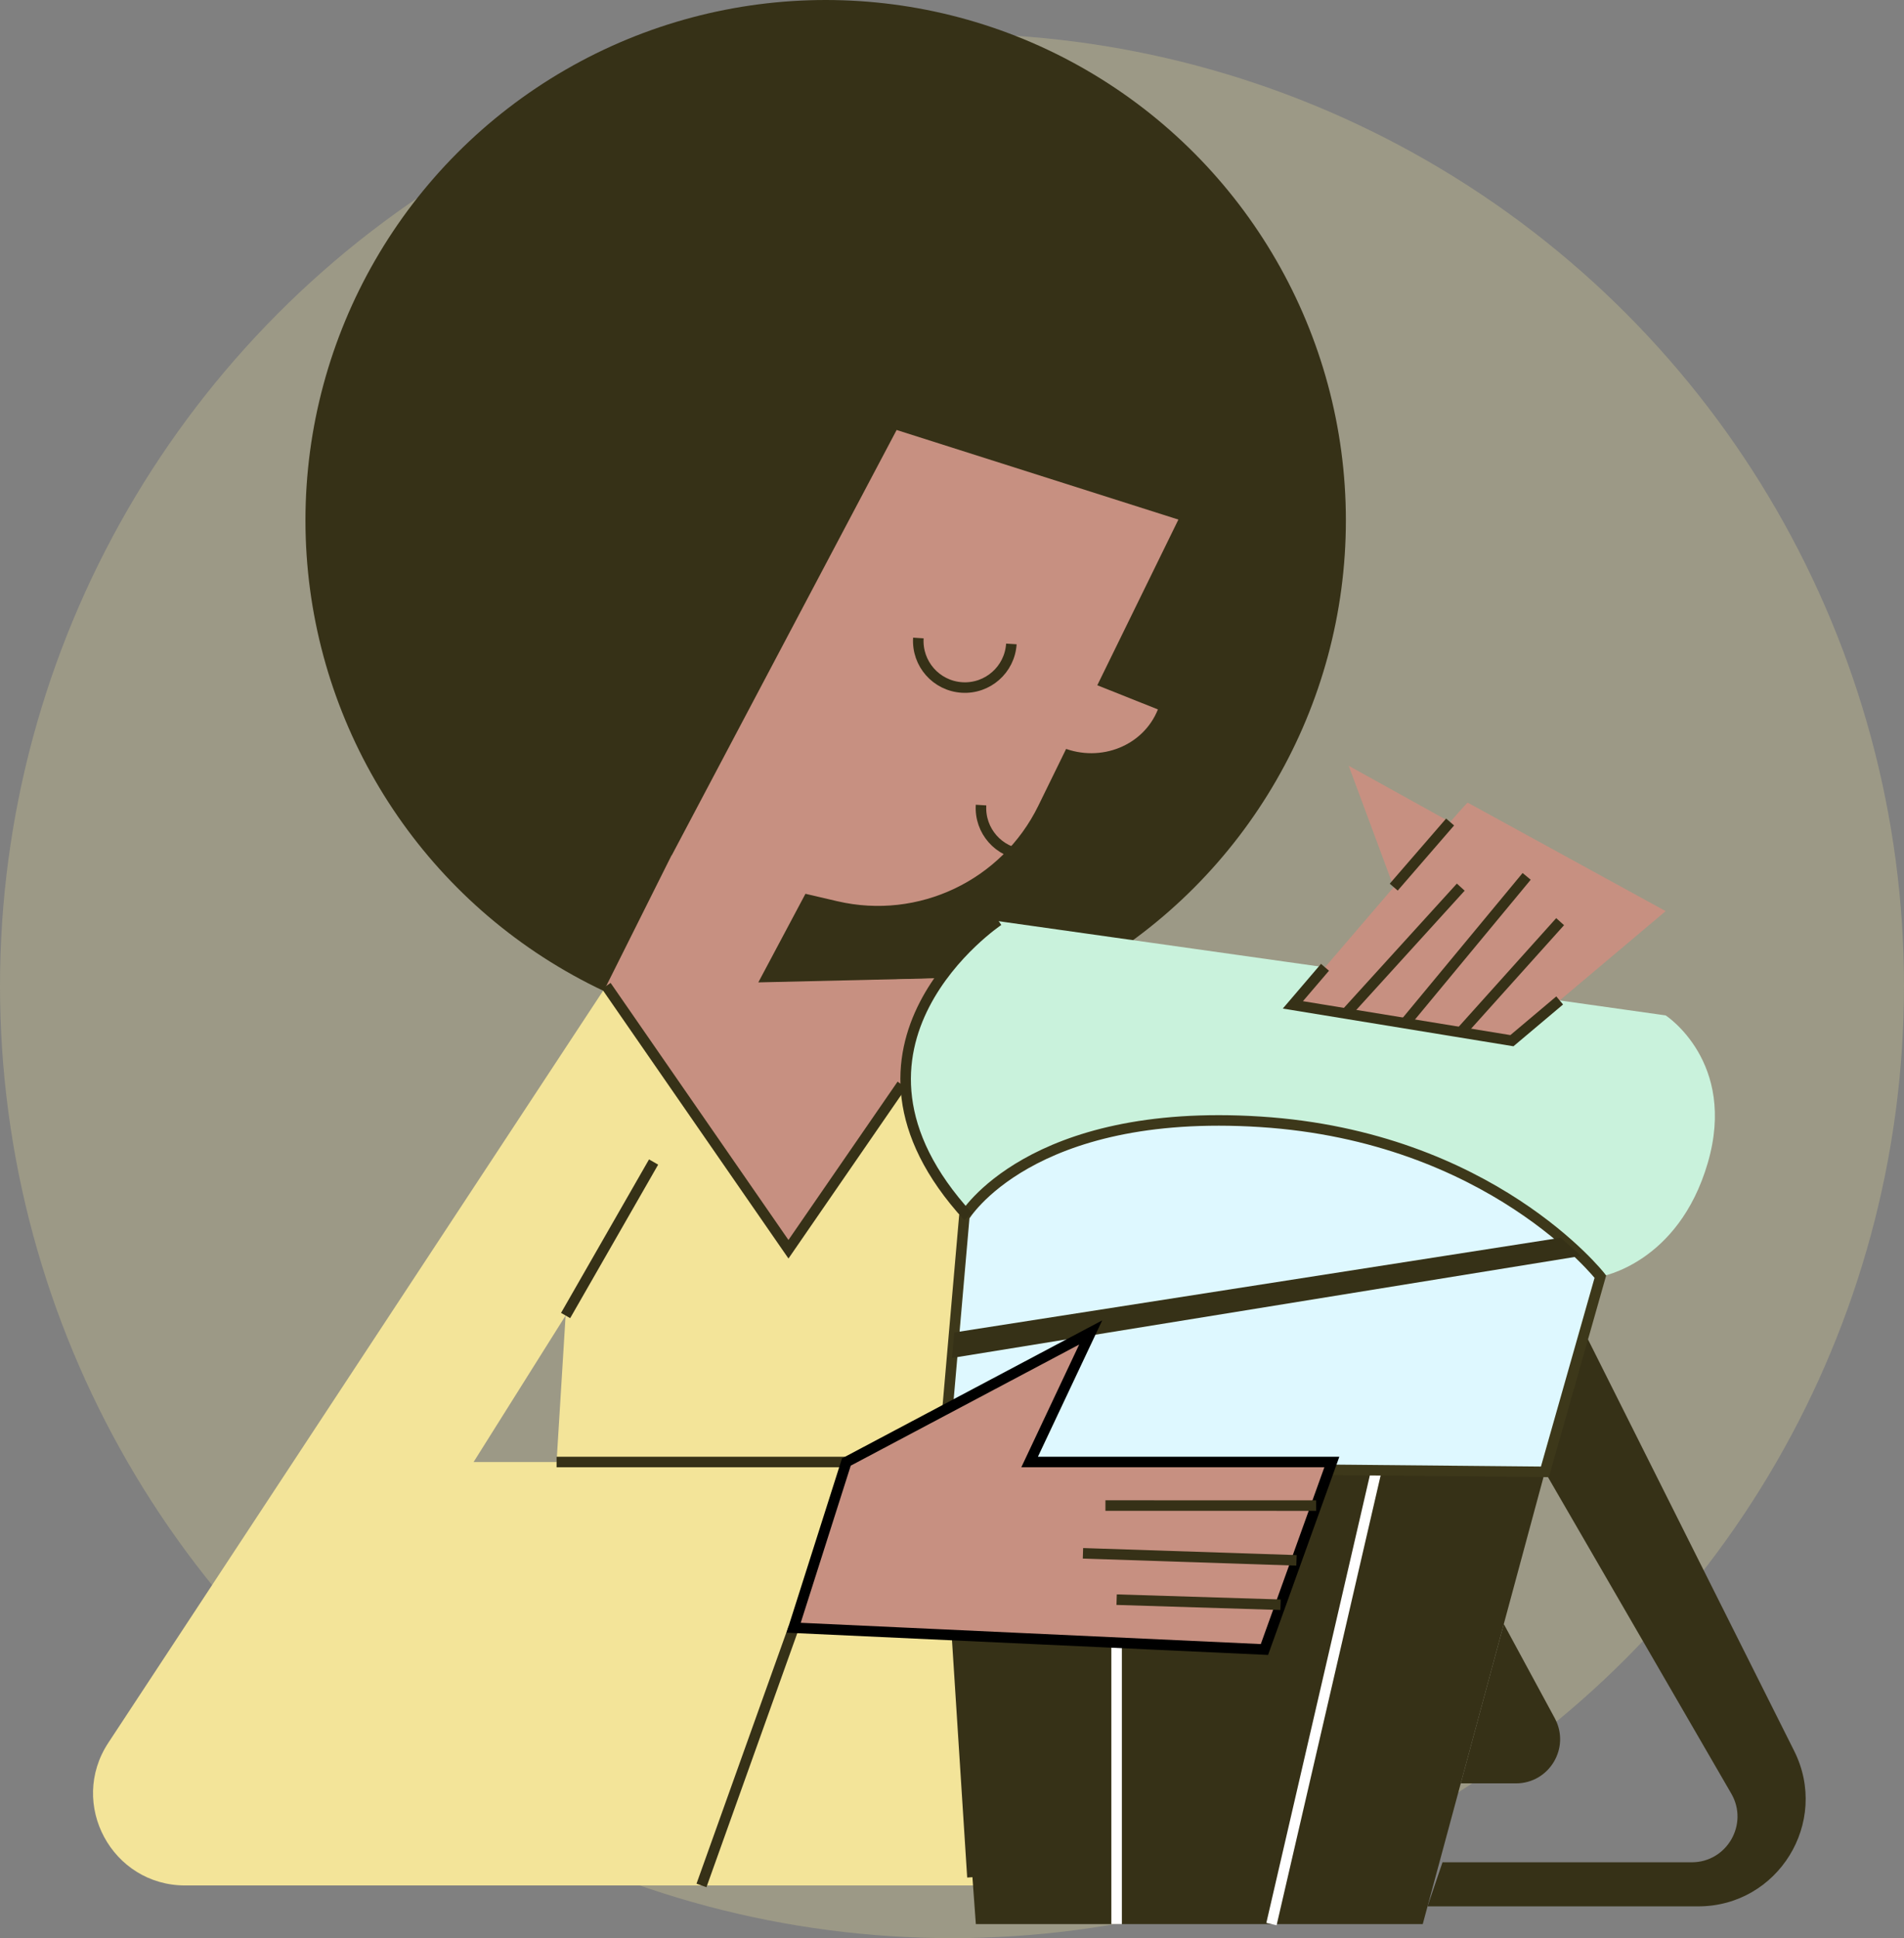<?xml version="1.0" encoding="UTF-8"?>
<svg id="Livello_2" data-name="Livello 2" xmlns="http://www.w3.org/2000/svg" viewBox="0 0 1808.06 1840.03">
  <rect x="0" y="0" width="1808.06" height="1840.03" fill="#808080" stroke="none"/>
  <defs>
    <style>
      .cls-1 {
        stroke: #fff;
      }

      .cls-1, .cls-2, .cls-3, .cls-4, .cls-5 {
        stroke-miterlimit: 10;
        stroke-width: 10px;
      }

      .cls-1, .cls-6, .cls-7, .cls-3 {
        fill: #f3e499;
      }

      .cls-8 {
        fill: #c9f2dc;
      }

      .cls-8, .cls-6, .cls-7, .cls-9, .cls-10 {
        stroke-width: 0px;
      }

      .cls-2 {
        fill: none;
      }

      .cls-2, .cls-3 {
        stroke: #363117;
      }

      .cls-6 {
        opacity: .25;
      }

      .cls-4 {
        fill: #def8ff;
        stroke: #3d381a;
      }

      .cls-9 {
        fill: #363117;
      }

      .cls-5 {
        stroke: #000;
      }

      .cls-5, .cls-10 {
        fill: #c79081;
      }
    </style>
  </defs>
  <g id="Livello_2-2" data-name="Livello 2">
    <g>
      <circle class="cls-6" cx="904.03" cy="936" r="904.03"/>
      <g>
        <circle class="cls-9" cx="784.06" cy="494" r="494"/>
        <path class="cls-7" d="m675.73,1790H175.88c-69.57,0-111.26-77.33-73.01-135.45l472.86-718.55h158l-284,452h354l-128,402Z"/>
        <polygon class="cls-7" points="637.73 936 993.73 926 957.73 1790 503.73 1790 541.73 1174 637.73 936"/>
        <path class="cls-10" d="m851.45,408.22l-213.56,403.81-.16-.04-62,124,173,250,177.94-258.12-206.57,4.78,44.77-84.11,30.34,7.07c76.92,17.91,156.02-19.65,190.75-90.58l133.06-271.76-267.56-85.05Z"/>
        <polygon class="cls-9" points="1243.06 1397.33 1467.06 1397.33 1351.06 1826.67 926.67 1826.67 895.06 1392 1243.06 1397.33"/>
        <path class="cls-8" d="m1519.73,1212s74-12,102-108-40-140-40-140l-637.33-90s-177.33,118.67-28.67,281l604,57Z"/>
        <line class="cls-1" x1="1060.36" y1="1559.51" x2="1060.36" y2="1826.67"/>
        <line class="cls-1" x1="1207.4" y1="1826.67" x2="1307.07" y2="1395.84"/>
        <path class="cls-9" d="m1703.77,1662.27l-199.1-397.27-36.65,133.98,176.03,303.82c16.78,28.96-4.12,65.21-37.58,65.21h-236.64l-14.22,41.84h257.05c75.8,0,125.07-79.81,91.11-147.57Z"/>
        <path class="cls-9" d="m1387.16,1693.09h52.38c31.76,0,51.99-33.95,36.87-61.88l-48.38-89.37"/>
        <line class="cls-2" x1="537.11" y1="1248.93" x2="620.66" y2="1103.19"/>
        <line class="cls-2" x1="528.53" y1="1388" x2="803.73" y2="1388"/>
        <line class="cls-3" x1="753.64" y1="1545.33" x2="666.13" y2="1790"/>
        <path class="cls-4" d="m1467.06,1397.33l52.67-185.33s-104-133-323-147-281,90-281,90l-20.67,237,572,5.33Z"/>
        <path class="cls-2" d="m948.05,874s-177.33,118.67-28.67,281"/>
        <polygon class="cls-9" points="904.03 1289.2 1501.44 1192.34 1482.03 1175.08 906.14 1265 904.03 1289.2"/>
        <polyline class="cls-2" points="856.45 1029.75 748.73 1186 575.73 936"/>
        <line class="cls-3" x1="923.44" y1="1782.17" x2="908.73" y2="1552.5"/>
        <polygon class="cls-5" points="803.73 1388 1035.73 1265 977.73 1388 1264.73 1388 1200.73 1566 753.64 1545.33 803.73 1388"/>
        <line class="cls-3" x1="1249.85" y1="1429.38" x2="1049.73" y2="1429.33"/>
        <line class="cls-3" x1="1231.16" y1="1481.37" x2="1028.4" y2="1474.67"/>
        <line class="cls-3" x1="1216.02" y1="1523.49" x2="1060.36" y2="1518.67"/>
        <path class="cls-10" d="m1009.18,709.82c36.18,14.41,76.64-1.85,90.38-36.32l-65.51-26.1-24.86,62.41Z"/>
        <path class="cls-2" d="m872.09,605.7c-1.56,24.39,16.94,45.42,41.33,46.98,24.39,1.56,45.42-16.94,46.98-41.33"/>
        <path class="cls-2" d="m931.61,764.32c-1.56,24.39,16.94,45.42,41.33,46.98"/>
        <path class="cls-10" d="m1393.73,762c-3,1-166,192-166,192l208,34,146-123-188-103Z"/>
        <polygon class="cls-10" points="1323.5 842.22 1280.73 727 1377.04 780.39 1323.5 842.22"/>
        <line class="cls-3" x1="1278.06" y1="962.23" x2="1387.16" y2="842.22"/>
        <line class="cls-3" x1="1335.11" y1="970.41" x2="1449.73" y2="832"/>
        <line class="cls-3" x1="1387.16" y1="980.06" x2="1481.51" y2="875"/>
        <line class="cls-3" x1="1323.5" y1="842.22" x2="1377.04" y2="780.39"/>
        <polyline class="cls-2" points="1258.23 918.32 1227.73 954 1435.73 988 1481.09 949.79"/>
      </g>
    </g>
  </g>
</svg>